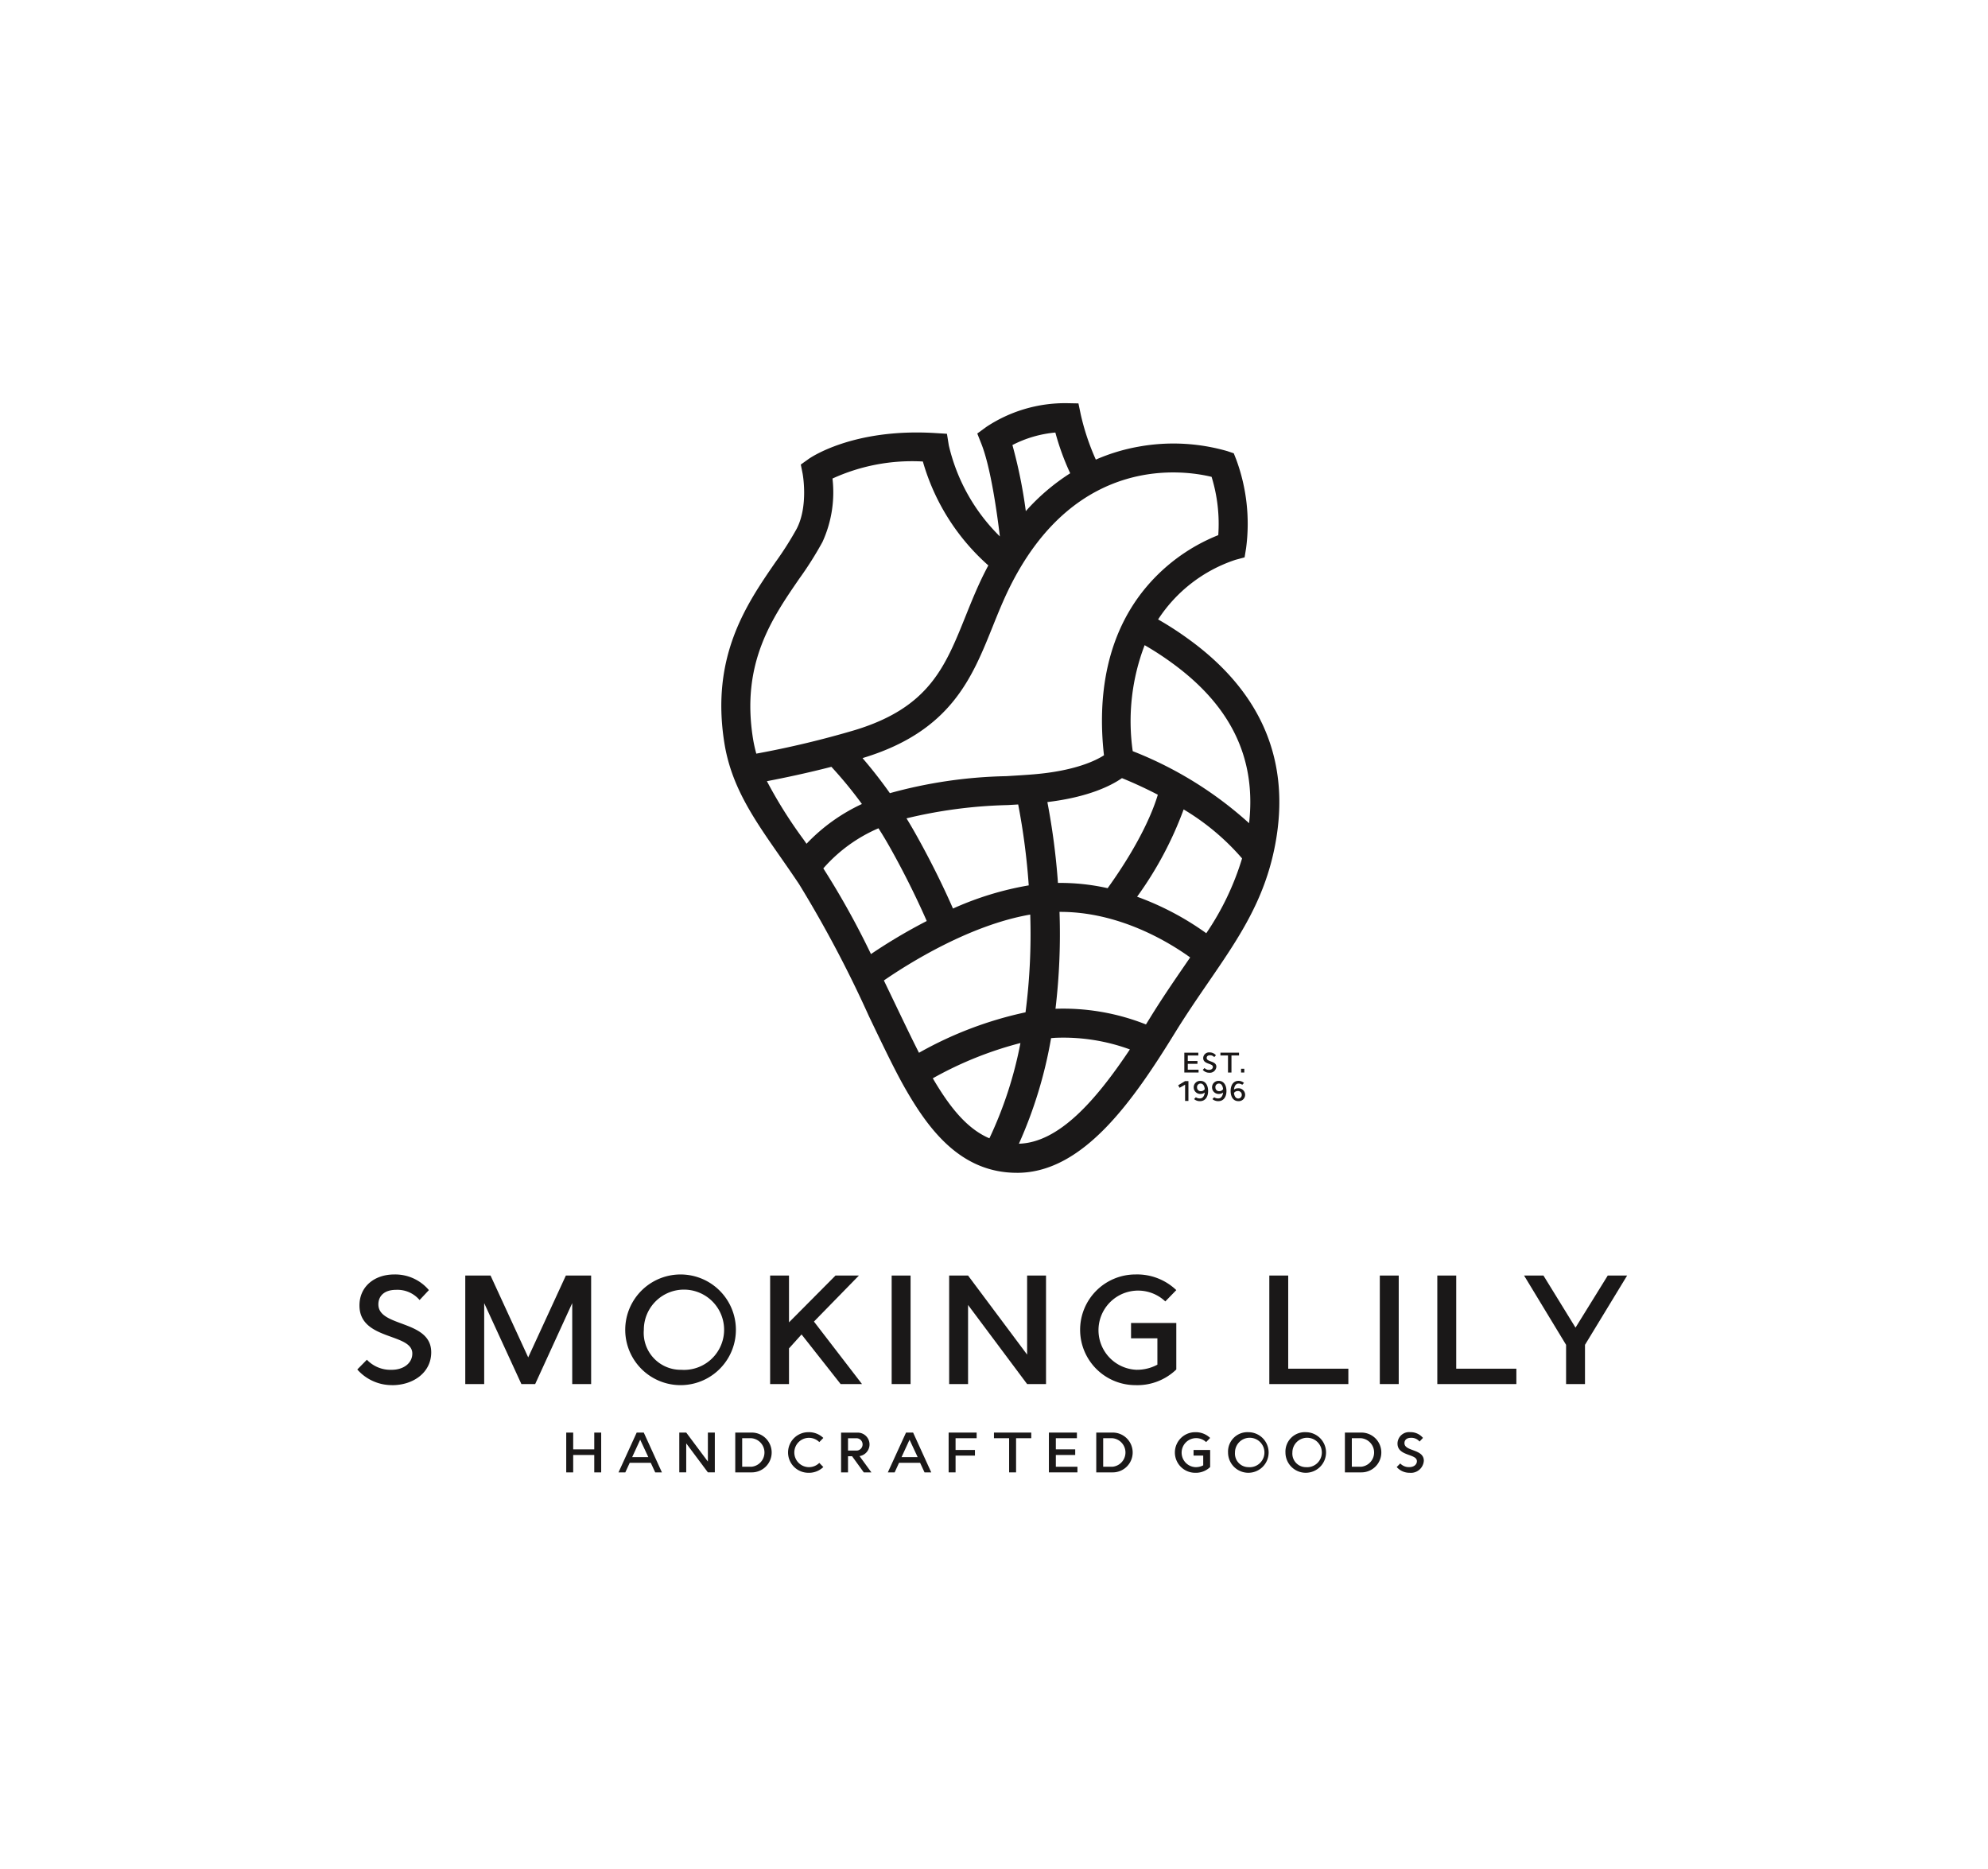 <?xml version="1.0" encoding="UTF-8"?> <svg xmlns="http://www.w3.org/2000/svg" xmlns:xlink="http://www.w3.org/1999/xlink" width="217" height="204" viewBox="0 0 217 204"><rect x="0" y="0" width="217" height="204" fill="#808080" stroke="none"/><defs><clipPath id="clip-VCO-Smoking-Lily-Logo"><rect width="217" height="204"></rect></clipPath></defs><g id="VCO-Smoking-Lily-Logo" clip-path="url(#clip-VCO-Smoking-Lily-Logo)"><rect width="217" height="204" fill="#fff"></rect><g id="Group_2" data-name="Group 2" transform="translate(39 43.991)"><path id="Path_1" data-name="Path 1" d="M3.807,180.7A5.024,5.024,0,0,1,0,178.992l1.048-1.065a3.544,3.544,0,0,0,2.708,1.1c1.3,0,2.25-.728,2.25-1.777,0-2.267-5.769-1.4-5.769-5.244,0-2.082,1.658-3.384,3.79-3.384a4.812,4.812,0,0,1,3.789,1.708L6.8,171.413A3.173,3.173,0,0,0,4.23,170.3c-1.269,0-1.929.66-1.929,1.591,0,2.52,5.769,1.658,5.769,5.227,0,2.2-1.946,3.587-4.264,3.587" transform="translate(0 -73.52)" fill="#1a1818"></path><path id="Path_2" data-name="Path 2" d="M20.9,168.832h2.758l4.111,8.932,4.111-8.932h2.758v11.843H32.574v-8.832l-4.044,8.832H27.025l-4.06-8.832v8.832H20.9V168.832" transform="translate(-9.113 -73.612)" fill="#1a1818"></path><path id="Path_3" data-name="Path 3" d="M57.874,168.622a6.04,6.04,0,1,1,0,12.08,6.04,6.04,0,1,1,0-12.08m0,10.4a4.381,4.381,0,1,0-4.009-4.365A4.033,4.033,0,0,0,57.874,179.027Z" transform="translate(-22.587 -73.52)" fill="#1a1818"></path><path id="Path_4" data-name="Path 4" d="M79.9,180.675V168.832H81.96v5.109l5.076-5.109H89.59l-4.907,5.024,5.245,6.818H87.594l-4.264-5.414-1.37,1.523v3.891H79.9" transform="translate(-34.837 -73.612)" fill="#1a1818"></path><rect id="Rectangle_9" data-name="Rectangle 9" width="2.064" height="11.843" transform="translate(58.33 95.22)" fill="#1a1818"></rect><path id="Path_5" data-name="Path 5" d="M116.619,172.046v8.629h-2.064V168.832h2.064l6.446,8.628v-8.628h2.064v11.843h-2.064l-6.446-8.629" transform="translate(-49.95 -73.612)" fill="#1a1818"></path><path id="Path_6" data-name="Path 6" d="M145.416,173.917h4.94v5.075a6.127,6.127,0,0,1-4.467,1.709,6.04,6.04,0,1,1,.017-12.08,6.183,6.183,0,0,1,4.45,1.708l-1.2,1.235a4.323,4.323,0,1,0-3.147,7.461,4.708,4.708,0,0,0,2.283-.558v-2.876h-2.876v-1.675" transform="translate(-60.957 -73.52)" fill="#1a1818"></path><path id="Path_7" data-name="Path 7" d="M176.519,168.832h2.064V179h6.565v1.675h-8.628V168.832" transform="translate(-76.968 -73.612)" fill="#1a1818"></path><rect id="Rectangle_10" data-name="Rectangle 10" width="2.064" height="11.843" transform="translate(111.614 95.22)" fill="#1a1818"></rect><path id="Path_8" data-name="Path 8" d="M209.035,168.832H211.1V179h6.565v1.675h-8.629V168.832" transform="translate(-91.146 -73.612)" fill="#1a1818"></path><path id="Path_9" data-name="Path 9" d="M230.413,176.394l-4.585-7.562h2.115l3.5,5.684,3.519-5.684h2.115l-4.6,7.562v4.281h-2.064v-4.281" transform="translate(-98.468 -73.612)" fill="#1a1818"></path><path id="Path_10" data-name="Path 10" d="M43.493,201.667H41.2v1.9H40.44v-4.343H41.2v1.83h2.3v-1.83h.756v4.343h-.756v-1.9" transform="translate(-17.633 -86.863)" fill="#1a1818"></path><path id="Path_11" data-name="Path 11" d="M53.314,199.222l1.98,4.343h-.732l-.484-1.043h-2.3l-.478,1.043h-.744l1.985-4.343h.775M52.048,201.9H53.81l-.887-1.9Z" transform="translate(-22.043 -86.863)" fill="#1a1818"></path><path id="Path_12" data-name="Path 12" d="M63.079,200.4v3.164h-.757v-4.343h.757l2.364,3.164v-3.164H66.2v4.343h-.757L63.079,200.4" transform="translate(-27.174 -86.863)" fill="#1a1818"></path><path id="Path_13" data-name="Path 13" d="M73.155,199.222h1.756a2.172,2.172,0,1,1,0,4.343H73.155v-4.343m1.756.614h-1v3.115h1a1.563,1.563,0,0,0,0-3.115Z" transform="translate(-31.898 -86.863)" fill="#1a1818"></path><path id="Path_14" data-name="Path 14" d="M87.209,202.948a2.246,2.246,0,0,1-1.638.627,2.215,2.215,0,1,1,.006-4.43,2.267,2.267,0,0,1,1.632.627l-.44.453a1.6,1.6,0,1,0,0,2.271l.44.453" transform="translate(-36.338 -86.829)" fill="#1a1818"></path><path id="Path_15" data-name="Path 15" d="M94.835,201.8h-.441v1.769h-.756v-4.343h1.811a1.289,1.289,0,0,1,.2,2.563l1.3,1.78h-.831L94.835,201.8m.527-.614a.675.675,0,0,0,0-1.346h-.968v1.346Z" transform="translate(-40.829 -86.863)" fill="#1a1818"></path><path id="Path_16" data-name="Path 16" d="M105.442,199.222l1.98,4.343h-.733l-.483-1.043h-2.3l-.478,1.043h-.744l1.985-4.343h.775m-1.266,2.681h1.762l-.887-1.9Z" transform="translate(-44.772 -86.863)" fill="#1a1818"></path><path id="Path_17" data-name="Path 17" d="M114.449,199.222h3.059v.614h-2.3v1.284h2.115v.615h-2.115v1.83h-.757v-4.343" transform="translate(-49.903 -86.863)" fill="#1a1818"></path><path id="Path_18" data-name="Path 18" d="M123.227,199.222h4.07v.614H125.64v3.729h-.757v-3.729h-1.656v-.614" transform="translate(-53.731 -86.863)" fill="#1a1818"></path><path id="Path_19" data-name="Path 19" d="M133.856,199.222h3.059v.614h-2.3v1.216h2.115v.615h-2.115v1.284h2.357v.614h-3.115v-4.343" transform="translate(-58.365 -86.863)" fill="#1a1818"></path><path id="Path_20" data-name="Path 20" d="M143.026,199.222h1.756a2.172,2.172,0,1,1,0,4.343h-1.756v-4.343m1.756.614h-1v3.115h1a1.563,1.563,0,0,0,0-3.115Z" transform="translate(-62.364 -86.863)" fill="#1a1818"></path><path id="Path_21" data-name="Path 21" d="M160.266,201.087h1.811v1.862a2.246,2.246,0,0,1-1.638.627,2.215,2.215,0,1,1,.007-4.43,2.266,2.266,0,0,1,1.631.627l-.44.453a1.585,1.585,0,1,0-1.154,2.736,1.735,1.735,0,0,0,.838-.2V201.7h-1.055v-.615" transform="translate(-68.983 -86.829)" fill="#1a1818"></path><path id="Path_22" data-name="Path 22" d="M170.761,199.145a2.215,2.215,0,1,1-2.227,2.215,2.118,2.118,0,0,1,2.227-2.215m0,3.816a1.607,1.607,0,1,0-1.47-1.6A1.479,1.479,0,0,0,170.761,202.961Z" transform="translate(-73.486 -86.829)" fill="#1a1818"></path><path id="Path_23" data-name="Path 23" d="M181.873,199.145a2.215,2.215,0,1,1-2.228,2.215,2.118,2.118,0,0,1,2.228-2.215m0,3.816a1.607,1.607,0,1,0-1.471-1.6A1.479,1.479,0,0,0,181.873,202.961Z" transform="translate(-78.331 -86.829)" fill="#1a1818"></path><path id="Path_24" data-name="Path 24" d="M191.151,199.222h1.756a2.172,2.172,0,1,1,0,4.343h-1.756v-4.343m1.756.614h-1v3.115h1a1.563,1.563,0,0,0,0-3.115Z" transform="translate(-83.348 -86.863)" fill="#1a1818"></path><path id="Path_25" data-name="Path 25" d="M202.583,203.575a1.84,1.84,0,0,1-1.4-.627l.384-.391a1.3,1.3,0,0,0,.993.4c.478,0,.825-.267.825-.651,0-.832-2.116-.515-2.116-1.924a1.265,1.265,0,0,1,1.39-1.241,1.766,1.766,0,0,1,1.39.627l-.373.4a1.161,1.161,0,0,0-.942-.41c-.466,0-.707.243-.707.584,0,.924,2.115.609,2.115,1.917a1.411,1.411,0,0,1-1.564,1.315" transform="translate(-87.724 -86.829)" fill="#1a1818"></path><path id="Path_26" data-name="Path 26" d="M160.076,125.7H161.6v.307h-1.149v.607h1.056v.307h-1.056v.641h1.177v.306h-1.555V125.7" transform="translate(-69.798 -54.805)" fill="#1a1818"></path><path id="Path_27" data-name="Path 27" d="M164.343,127.873a.92.92,0,0,1-.7-.313l.192-.2a.648.648,0,0,0,.5.2c.239,0,.412-.133.412-.325,0-.415-1.056-.257-1.056-.96a.632.632,0,0,1,.694-.619.885.885,0,0,1,.694.312l-.186.2a.581.581,0,0,0-.471-.2c-.233,0-.353.12-.353.291,0,.462,1.056.3,1.056.957a.705.705,0,0,1-.781.657" transform="translate(-71.355 -54.788)" fill="#1a1818"></path><path id="Path_28" data-name="Path 28" d="M167.057,125.7h2.032v.307h-.827v1.862h-.378v-1.862h-.826V125.7" transform="translate(-72.842 -54.805)" fill="#1a1818"></path><rect id="Rectangle_11" data-name="Rectangle 11" width="0.353" height="0.412" transform="translate(96.468 72.651)" fill="#1a1818"></rect><path id="Path_29" data-name="Path 29" d="M159.633,131.2H160v2.168h-.365v-1.775l-.6.338-.155-.273.753-.458" transform="translate(-69.277 -57.203)" fill="#1a1818"></path><path id="Path_30" data-name="Path 30" d="M163.092,132.428a.64.64,0,0,1-.421.155.714.714,0,0,1-.783-.709.694.694,0,0,1,.75-.712c.508,0,.821.449.821,1.106s-.335,1.106-.88,1.106a.956.956,0,0,1-.65-.226l.192-.2a.734.734,0,0,0,.461.127c.273,0,.474-.251.511-.65m-.84-.555a.4.4,0,0,0,.431.416.474.474,0,0,0,.409-.227c-.043-.4-.217-.607-.449-.607A.384.384,0,0,0,162.252,131.873Z" transform="translate(-70.588 -57.186)" fill="#1a1818"></path><path id="Path_31" data-name="Path 31" d="M166.643,132.428a.641.641,0,0,1-.421.155.715.715,0,0,1-.783-.709.694.694,0,0,1,.75-.712c.508,0,.821.449.821,1.106s-.334,1.106-.88,1.106a.957.957,0,0,1-.651-.226l.192-.2a.734.734,0,0,0,.461.127c.272,0,.474-.251.511-.65m-.839-.555a.4.4,0,0,0,.431.416.474.474,0,0,0,.408-.227c-.043-.4-.217-.607-.449-.607A.383.383,0,0,0,165.8,131.873Z" transform="translate(-72.136 -57.186)" fill="#1a1818"></path><g id="Group_1" data-name="Group 1" transform="translate(39.731 0.009)"><path id="Path_32" data-name="Path 32" d="M169.393,132.121a.653.653,0,0,1,.421-.149.717.717,0,0,1,.8.7.693.693,0,0,1-.753.7c-.517,0-.83-.449-.83-1.106s.319-1.106.84-1.106a.887.887,0,0,1,.619.226l-.192.2a.661.661,0,0,0-.427-.127c-.254,0-.44.26-.474.666m.852.551a.406.406,0,0,0-.443-.406.478.478,0,0,0-.409.214c.041.387.217.6.455.6A.382.382,0,0,0,170.246,132.672Z" transform="translate(-113.433 -57.196)" fill="#1a1818"></path><path id="Path_33" data-name="Path 33" d="M121.658,25.913a35.524,35.524,0,0,0-3.526-2.3,16.1,16.1,0,0,1,8.452-6.509l.988-.265.164-1.01a20.248,20.248,0,0,0-1.076-9.664l-.27-.684-.7-.235a21.278,21.278,0,0,0-9.7-.487,20.612,20.612,0,0,0-4.657,1.411,25.961,25.961,0,0,1-1.64-4.9L109.435.036,108.174.012A15.561,15.561,0,0,0,99.383,2.6l-.989.722.45,1.139c1.023,2.587,1.715,7.58,2.015,10.093A20.431,20.431,0,0,1,95.282,4.6l-.2-1.249-1.262-.078c-8.991-.554-13.664,2.7-13.858,2.842l-.832.594.2,1c.007.034.647,3.5-.645,6a36.049,36.049,0,0,1-2.321,3.655c-3.159,4.586-7.091,10.294-5.575,19.75.761,4.746,3.214,8.263,6.055,12.335.681.977,1.386,1.987,2.107,3.069a129.37,129.37,0,0,1,7.618,14.407c1.519,3.17,2.83,5.907,3.934,7.84,2.615,4.577,6.11,9.242,12.22,9.242h.171c7.131-.1,12.549-7.932,17.068-15.264,1.238-2.009,2.467-3.8,3.655-5.53,3.288-4.791,6.129-8.929,7.283-14.969,1.727-9.04-1.381-16.552-9.236-22.329m-1.876,2.551c6.349,4.668,9.066,10.37,8.273,17.385a41.331,41.331,0,0,0-12.7-7.861,23.192,23.192,0,0,1,1.3-11.568A32.609,32.609,0,0,1,119.783,28.464ZM88.8,48.387c1.912,3.383,3.308,6.388,4.077,8.14q-.481.247-.966.508a59.578,59.578,0,0,0-5.123,3.1,89.262,89.262,0,0,0-5.2-9.353,16.791,16.791,0,0,1,6.018-4.376C88.014,47.036,88.412,47.7,88.8,48.387Zm6.94,6.778c-.8-1.831-2.224-4.87-4.183-8.336q-.441-.779-.89-1.507a52.011,52.011,0,0,1,11.046-1.448l1.145-.067a73.627,73.627,0,0,1,1.152,8.831A33.9,33.9,0,0,0,95.742,55.166Zm10.3-11.619c4.5-.54,6.96-1.789,8.144-2.612.839.338,2.258.949,3.916,1.81-.416,1.417-1.729,4.981-5.477,10.2a23.569,23.569,0,0,0-5.424-.574A75.286,75.286,0,0,0,106.044,43.546Zm14.875.8a26.1,26.1,0,0,1,6.381,5.348,29.8,29.8,0,0,1-3.907,8.166,31.1,31.1,0,0,0-7.551-3.984A39.35,39.35,0,0,0,120.919,44.346Zm3.055-36.292a17.436,17.436,0,0,1,.728,6.36,19.943,19.943,0,0,0-6.8,4.506c-5.779,5.849-6.338,13.677-5.676,19.521-.932.6-3.209,1.705-7.684,2.078-.928.078-1.936.135-3,.2a51.168,51.168,0,0,0-12.685,1.855c-1.123-1.587-2.172-2.881-2.982-3.821L86,38.706c9.487-2.9,11.809-8.682,14.055-14.27.606-1.506,1.232-3.065,2-4.582C109.294,5.555,120.967,7.32,123.974,8.053ZM106.916,3.216a27.472,27.472,0,0,0,1.62,4.445,23.025,23.025,0,0,0-4.846,4.132,53.163,53.163,0,0,0-1.462-7.213A12.654,12.654,0,0,1,106.916,3.216ZM78.967,19.16a38.114,38.114,0,0,0,2.527-4,13.019,13.019,0,0,0,1.094-6.924,20.907,20.907,0,0,1,9.865-1.859A23.885,23.885,0,0,0,99.6,17.718c-.125.233-.249.466-.371.708-.829,1.638-1.482,3.261-2.112,4.83-2.237,5.566-4,9.961-12.045,12.423a103.825,103.825,0,0,1-10.8,2.581,15.185,15.185,0,0,1-.362-1.648C72.6,28.408,75.981,23.5,78.967,19.16ZM75.429,41.266c1.86-.355,4.373-.881,7.039-1.568A45.435,45.435,0,0,1,85.8,43.757a19.825,19.825,0,0,0-6.046,4.34l-.321-.46A49.738,49.738,0,0,1,75.429,41.266Zm13.99,24.29c-.4-.832-.807-1.683-1.221-2.541,2.582-1.779,9.309-6.04,15.975-7.19a66.261,66.261,0,0,1-.514,10.667,41.13,41.13,0,0,0-11.63,4.416C91.233,69.34,90.343,67.483,89.42,65.556Zm4.118,8.138a39.785,39.785,0,0,1,9.568-3.85,43.363,43.363,0,0,1-3.389,10.4C97.258,79.195,95.382,76.837,93.538,73.694Zm9.4,7.139a48.065,48.065,0,0,0,3.512-11.522c.179-.014.359-.032.537-.04a21.119,21.119,0,0,1,8.064,1.271C111.313,76.145,107.293,80.708,102.937,80.833Zm14.325-13.755q-.228.37-.457.737a24.5,24.5,0,0,0-9.875-1.71,69.206,69.206,0,0,0,.439-10.574c6.5-.034,11.953,3.308,14.26,4.971l-.628.916C119.792,63.181,118.541,65,117.262,67.079Z" transform="translate(-70.449 -0.009)" fill="#1a1818"></path></g></g></g></svg> 